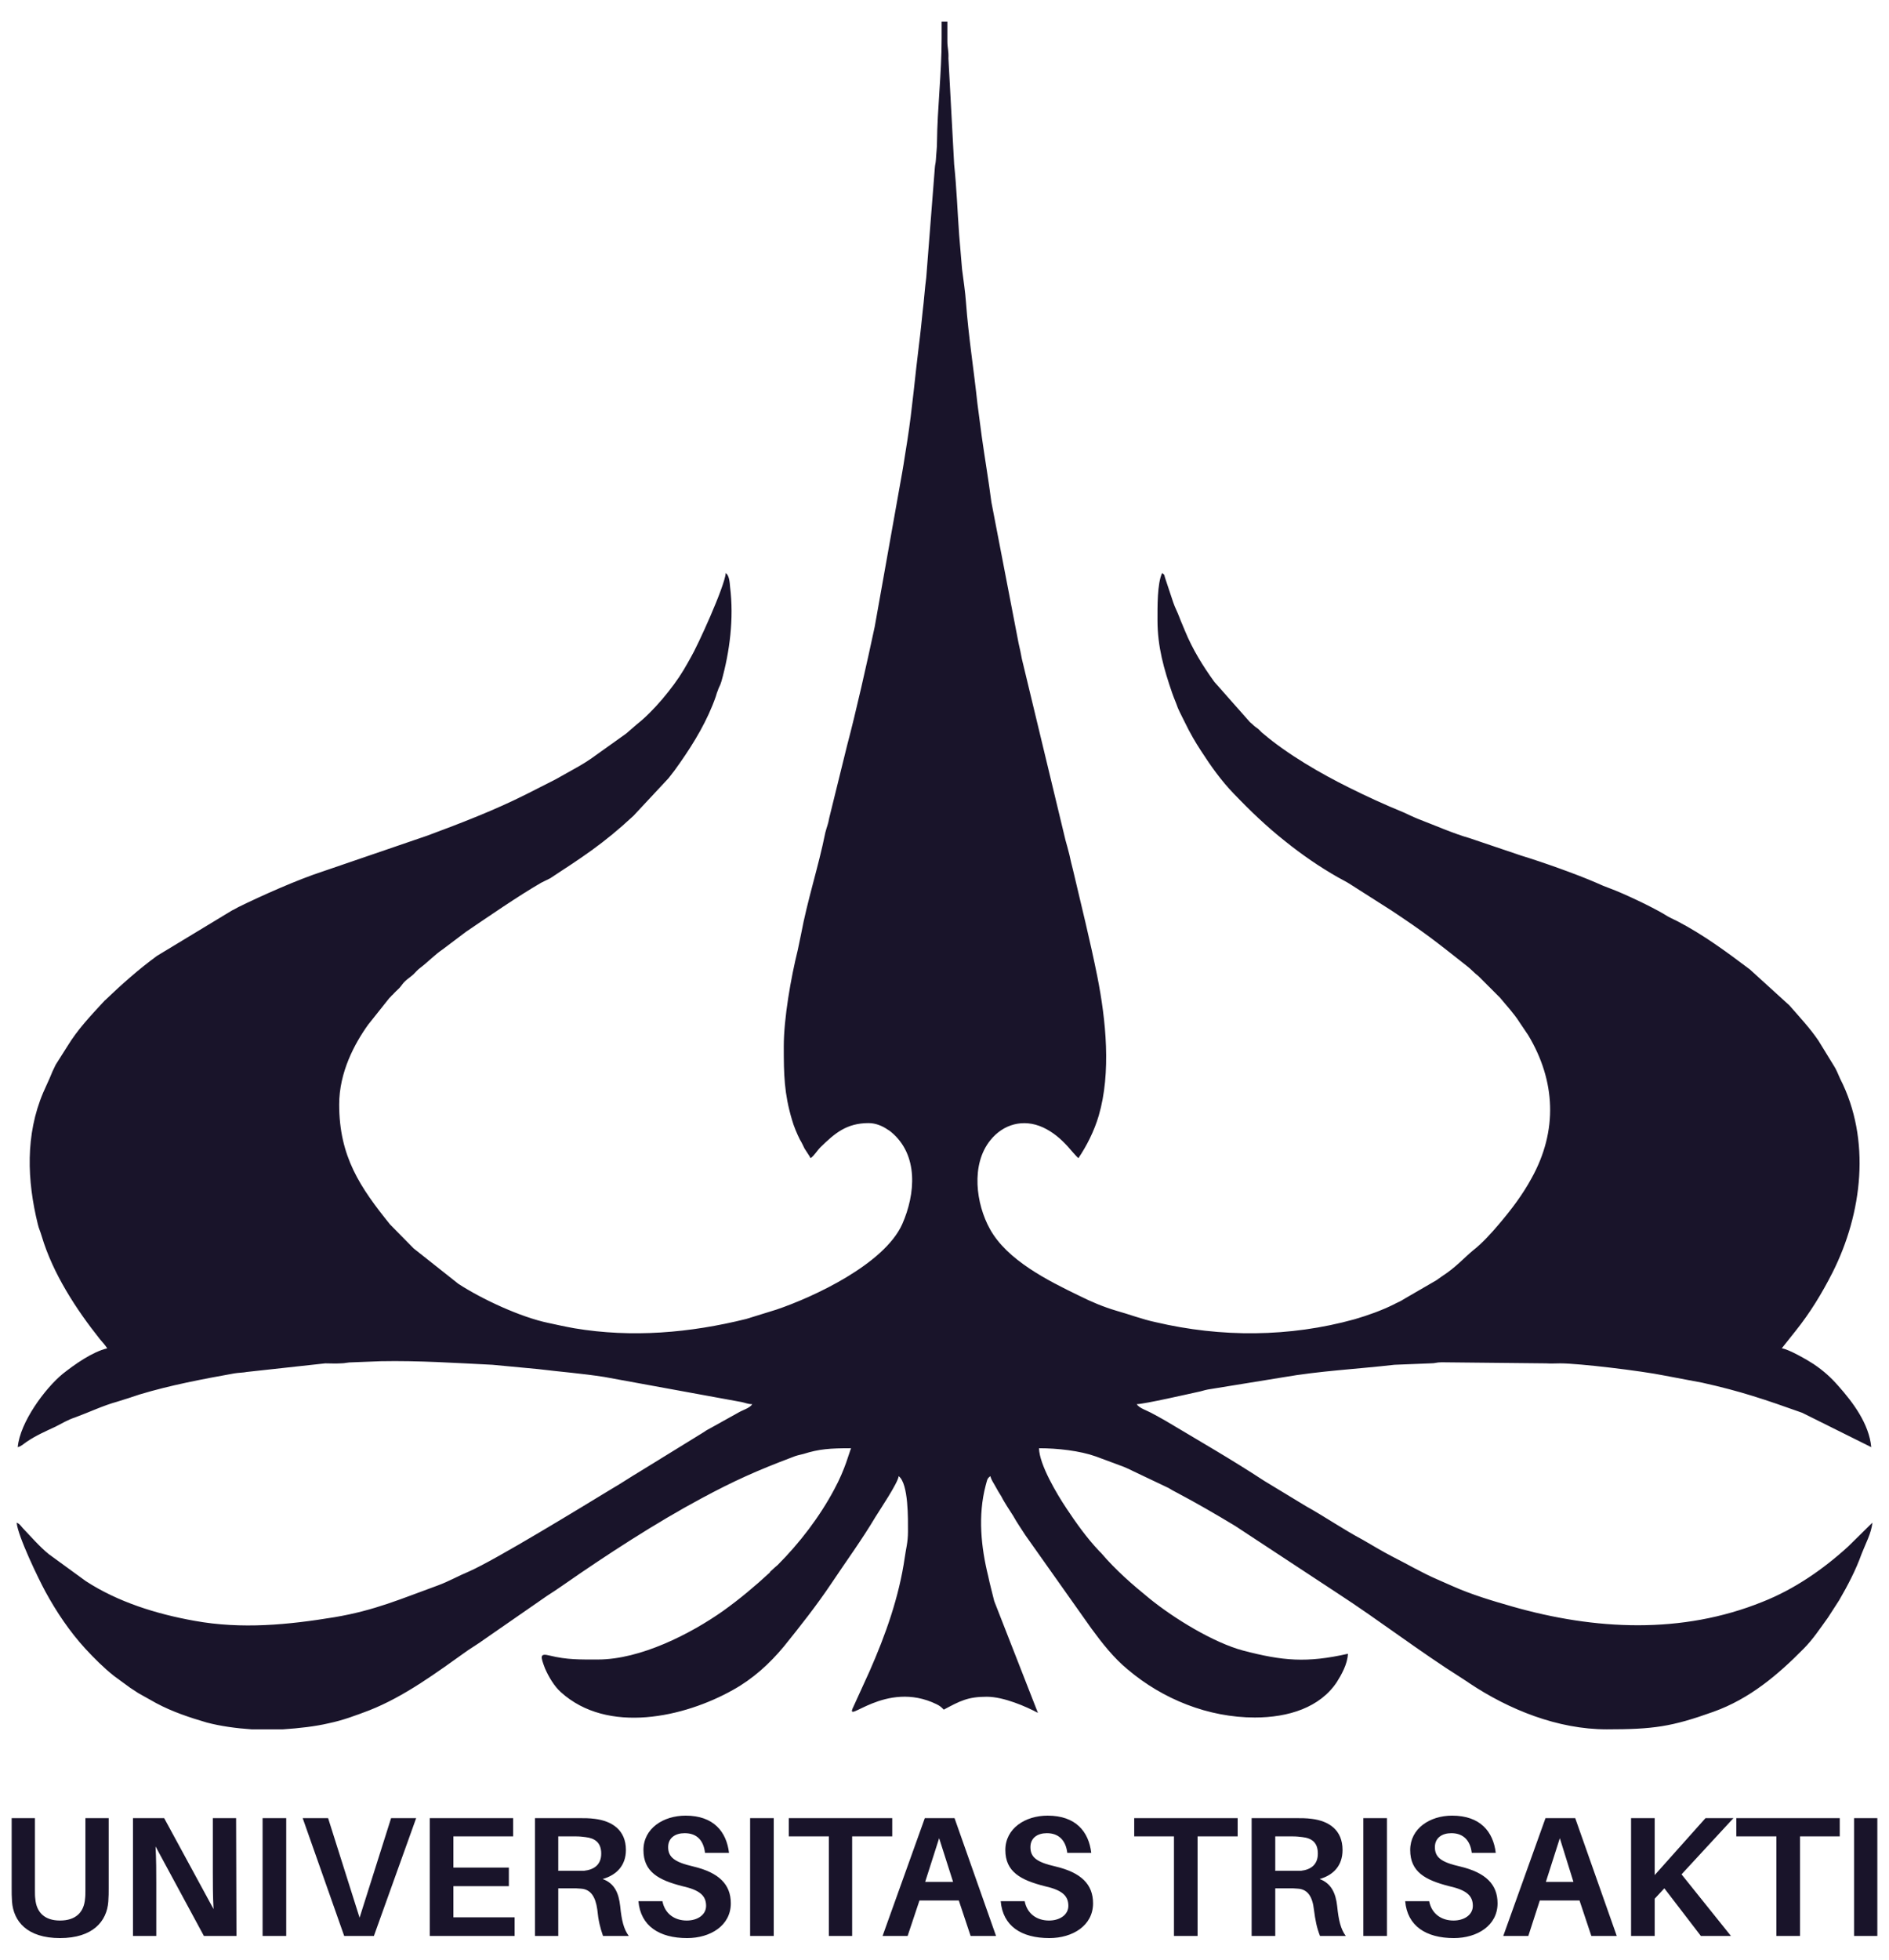 <svg width="81" height="84" viewBox="0 0 81 84" fill="none" xmlns="http://www.w3.org/2000/svg">
<path fill-rule="evenodd" clip-rule="evenodd" d="M40.377 1.662C40.377 3.136 40.193 4.64 40.178 6.098C40.178 6.359 40.147 6.543 40.132 6.835C40.116 7.05 40.101 7.004 40.086 7.188L39.717 11.9C39.656 12.345 39.625 12.867 39.564 13.343C39.518 13.773 39.472 14.264 39.41 14.74C39.241 16.075 39.118 17.549 38.904 18.899C38.827 19.345 38.766 19.805 38.689 20.235L37.507 26.866C37.184 28.385 36.693 30.565 36.325 31.946L35.557 35.062C35.511 35.338 35.45 35.446 35.389 35.691C35.097 37.15 34.621 38.577 34.345 40.066C34.299 40.281 34.253 40.511 34.207 40.726C33.915 41.908 33.608 43.642 33.608 44.855C33.608 46.068 33.623 46.866 33.961 48.002C34.038 48.278 34.176 48.6 34.299 48.846C34.376 48.968 34.437 49.107 34.498 49.23C34.59 49.383 34.667 49.475 34.759 49.644C34.928 49.521 35.02 49.337 35.189 49.168C35.788 48.585 36.294 48.14 37.246 48.14C37.568 48.14 37.86 48.278 38.059 48.416C38.121 48.447 38.151 48.477 38.213 48.523C39.395 49.506 39.257 51.179 38.689 52.468C37.921 54.187 34.882 55.599 33.286 56.137L31.997 56.536C29.587 57.134 27.1 57.349 24.629 56.935C24.199 56.858 23.861 56.781 23.508 56.705C22.326 56.459 20.669 55.691 19.656 55.031L17.737 53.512L16.724 52.483C15.45 50.903 14.544 49.583 14.544 47.342C14.544 45.96 15.204 44.732 15.788 43.919L16.693 42.783C16.724 42.752 16.739 42.737 16.77 42.706C16.801 42.66 16.816 42.66 16.847 42.629C16.954 42.507 17 42.476 17.123 42.353C17.246 42.215 17.261 42.154 17.399 42.031C17.522 41.923 17.584 41.892 17.722 41.77C17.845 41.647 17.906 41.57 18.029 41.478C18.351 41.233 18.643 40.925 18.98 40.695L19.978 39.943C20.93 39.298 22.219 38.408 23.201 37.84C23.34 37.764 23.462 37.718 23.601 37.641C24.982 36.735 25.872 36.167 27.162 34.97L28.666 33.358C28.85 33.128 28.988 32.944 29.157 32.698C29.771 31.823 30.339 30.872 30.692 29.859C30.723 29.767 30.738 29.69 30.769 29.628C30.83 29.429 30.876 29.414 30.937 29.199C31.29 27.94 31.475 26.513 31.306 25.162C31.29 24.978 31.275 24.671 31.122 24.563C31.06 25.177 29.909 27.695 29.617 28.186C29.525 28.355 29.418 28.539 29.31 28.723C28.85 29.49 28.006 30.503 27.315 31.041C27.146 31.179 27.023 31.302 26.855 31.44L25.35 32.514C24.997 32.76 24.675 32.929 24.291 33.144C24.092 33.251 23.923 33.358 23.739 33.45L22.587 34.034C21.221 34.724 19.779 35.277 18.336 35.814L13.854 37.349C12.764 37.702 11.214 38.393 10.216 38.884C10.124 38.93 10.062 38.976 9.955 39.022L6.732 40.972C5.934 41.555 5.212 42.2 4.506 42.875C4.491 42.875 4.491 42.89 4.475 42.906L4.429 42.952C3.877 43.55 3.324 44.133 2.894 44.84L2.388 45.638C2.28 45.853 2.219 45.991 2.127 46.221C2.035 46.436 1.943 46.62 1.851 46.835C1.083 48.646 1.16 50.596 1.62 52.468C1.666 52.668 1.728 52.775 1.789 52.99C2.265 54.586 3.263 56.121 4.291 57.411C4.399 57.533 4.506 57.656 4.598 57.794C3.954 57.948 3.201 58.485 2.695 58.884C1.927 59.513 0.853 60.972 0.761 62.031C0.93 61.985 1.006 61.892 1.145 61.8C1.528 61.539 1.943 61.355 2.373 61.156C2.68 61.002 2.894 60.864 3.217 60.757C3.846 60.526 4.414 60.25 5.028 60.081C5.335 59.989 5.657 59.882 5.98 59.774C7.3 59.375 8.681 59.114 10.047 58.869C10.231 58.838 10.446 58.838 10.584 58.807L13.946 58.439C14.161 58.439 14.391 58.454 14.606 58.439C14.821 58.439 14.867 58.393 15.143 58.393L16.34 58.347C17.937 58.316 19.564 58.424 21.114 58.5L23.079 58.685C24.076 58.807 24.936 58.869 25.918 59.022L31.797 60.097C31.951 60.127 32.073 60.189 32.257 60.189C32.15 60.358 31.858 60.434 31.674 60.542L30.462 61.217C30.339 61.279 30.262 61.325 30.155 61.401L27.438 63.074C27.023 63.32 26.64 63.581 26.241 63.811C24.951 64.594 21.267 66.85 20.116 67.357C19.671 67.541 19.241 67.787 18.781 67.956C17.215 68.523 16.079 69.03 14.33 69.322C12.365 69.644 10.37 69.843 8.343 69.475C6.701 69.183 5.043 68.662 3.677 67.771L2.096 66.62C1.697 66.298 1.329 65.868 0.976 65.5C0.868 65.377 0.838 65.315 0.715 65.269C0.761 65.837 1.651 67.679 1.943 68.216C2.419 69.091 2.987 69.936 3.662 70.672C4.03 71.071 4.46 71.501 4.89 71.839L5.581 72.345C5.719 72.437 5.811 72.499 5.934 72.576L6.701 73.005C7.392 73.374 8.129 73.619 8.865 73.834C9.449 73.988 10.109 74.08 10.784 74.126H12.135C12.825 74.08 13.516 74.003 14.099 73.865C14.698 73.742 15.266 73.527 15.834 73.312C17.353 72.714 18.735 71.685 20.07 70.734C20.3 70.58 20.531 70.442 20.761 70.273L23.462 68.401C23.708 68.247 23.907 68.109 24.153 67.94C25.98 66.666 28.128 65.269 30.078 64.226C31.475 63.474 32.472 63.028 33.977 62.461C34.161 62.384 34.268 62.368 34.452 62.322C35.128 62.107 35.604 62.077 36.494 62.077C36.417 62.246 36.248 62.967 35.772 63.842C35.143 65.024 34.283 66.144 33.347 67.081L33.24 67.173C33.132 67.265 33.148 67.265 33.056 67.341C33.04 67.357 33.04 67.357 33.025 67.372C33.025 67.372 33.01 67.388 33.01 67.403C32.38 67.986 31.72 68.539 31.014 69.045C29.602 70.043 27.453 71.133 25.642 71.133C24.859 71.133 24.322 71.148 23.57 70.964C23.14 70.856 23.171 70.995 23.37 71.516C23.524 71.87 23.769 72.284 24.046 72.529C26.056 74.356 29.356 73.604 31.429 72.437C32.288 71.962 32.994 71.317 33.608 70.58C34.314 69.705 35.005 68.83 35.634 67.894C36.279 66.927 36.954 66.006 37.538 65.024C37.706 64.748 38.505 63.566 38.535 63.274C38.965 63.596 38.934 65.147 38.934 65.653C38.934 66.114 38.842 66.405 38.796 66.758C38.551 68.462 37.967 70.089 37.292 71.624L36.586 73.174C36.187 73.988 37.967 71.977 40.162 73.051C40.316 73.128 40.362 73.174 40.469 73.282C41.16 72.913 41.498 72.729 42.311 72.729C43.048 72.729 44.015 73.159 44.506 73.42L42.633 68.631C42.541 68.247 42.449 67.925 42.373 67.556C42.066 66.313 41.927 64.962 42.265 63.673C42.327 63.474 42.311 63.381 42.465 63.274C42.511 63.443 42.587 63.535 42.679 63.704C42.772 63.873 42.833 63.98 42.941 64.149C43.017 64.302 43.079 64.394 43.171 64.548L43.447 64.978C43.616 65.285 43.785 65.515 43.969 65.807L46.793 69.797C47.254 70.427 47.76 71.071 48.359 71.562C49.863 72.837 51.812 73.619 53.808 73.619C55.251 73.619 56.601 73.189 57.323 72.1C57.507 71.808 57.783 71.332 57.798 70.887C56.033 71.286 55.005 71.194 53.301 70.749C52.042 70.411 50.354 69.383 49.295 68.523C48.558 67.925 47.837 67.296 47.223 66.574L47.131 66.482C46.594 65.914 46.148 65.285 45.719 64.64C45.32 64.041 44.568 62.783 44.552 62.077C45.35 62.077 46.302 62.184 46.993 62.43L48.19 62.875C48.374 62.952 48.435 62.982 48.589 63.059L50.108 63.781C50.262 63.873 50.308 63.903 50.462 63.98C51.306 64.425 52.15 64.916 52.964 65.407L57.353 68.293C59.149 69.46 60.853 70.78 62.679 71.931C62.787 72.008 62.879 72.054 63.002 72.146C64.706 73.282 66.793 74.126 68.896 74.126C70.891 74.126 71.674 74.018 73.47 73.374C75.02 72.821 76.233 71.793 77.338 70.672C77.737 70.273 78.059 69.782 78.382 69.337L78.858 68.6C79.226 67.971 79.579 67.296 79.825 66.605C79.978 66.206 80.254 65.699 80.285 65.269L79.257 66.282C78.182 67.265 76.939 68.124 75.573 68.662C72.119 70.058 68.389 69.874 64.844 68.861C63.984 68.615 63.109 68.355 62.281 67.986C62.05 67.879 61.851 67.802 61.62 67.695C60.976 67.418 60.3 67.019 59.686 66.712C59.272 66.497 58.842 66.236 58.443 66.006C57.63 65.576 56.755 64.978 56.003 64.563L54.207 63.474C52.825 62.568 51.383 61.739 49.97 60.895C49.755 60.772 49.587 60.68 49.356 60.557C49.157 60.45 48.85 60.358 48.742 60.189C49.126 60.173 50.922 59.759 51.352 59.667C51.521 59.636 51.628 59.59 51.797 59.559L55.005 59.038C56.586 58.761 58.182 58.685 59.794 58.5L61.329 58.439C61.574 58.439 61.574 58.393 61.82 58.393L66.302 58.439C66.486 58.454 66.716 58.439 66.901 58.439C67.714 58.439 70.385 58.761 71.367 58.961L72.994 59.268C74.652 59.636 75.68 59.989 77.277 60.557L80.239 62.031C80.147 61.033 79.456 60.112 78.827 59.406C78.505 59.038 78.198 58.761 77.768 58.47C77.538 58.316 76.693 57.825 76.402 57.794L77 57.042C77.614 56.275 78.121 55.446 78.581 54.54C79.855 52.008 80.239 48.846 78.904 46.236C78.811 46.037 78.75 45.853 78.627 45.668L77.967 44.594C77.599 44.057 77.154 43.581 76.724 43.09L75.036 41.555C74.038 40.803 73.04 40.066 71.92 39.483C71.736 39.391 71.551 39.314 71.367 39.191C70.83 38.869 69.633 38.301 69.049 38.086C68.835 38.009 68.65 37.932 68.451 37.84C67.607 37.472 66.133 36.95 65.228 36.674L63.002 35.922C62.342 35.737 61.467 35.354 60.822 35.108C60.592 35.016 60.439 34.939 60.208 34.832C59.38 34.494 58.612 34.141 57.844 33.758C56.632 33.159 55.205 32.33 54.176 31.455C54.069 31.378 54.053 31.332 53.946 31.24C53.823 31.148 53.808 31.148 53.7 31.041C53.654 30.995 53.639 30.995 53.593 30.949L52.073 29.23C51.582 28.554 51.137 27.833 50.815 27.05C50.738 26.85 50.661 26.697 50.569 26.451C50.492 26.236 50.385 26.052 50.308 25.822L49.986 24.855C49.909 24.655 49.97 24.655 49.832 24.563C49.617 25.008 49.633 26.037 49.633 26.589C49.633 27.725 49.909 28.677 50.262 29.705C50.354 29.966 50.416 30.089 50.508 30.35C50.615 30.596 50.722 30.78 50.815 30.979C51.014 31.394 51.26 31.823 51.505 32.192C51.92 32.837 52.38 33.481 52.902 34.018C53.608 34.755 54.33 35.446 55.128 36.075C55.818 36.628 56.571 37.15 57.353 37.595C57.538 37.702 57.737 37.794 57.921 37.917L59.656 39.022C61.114 39.989 61.513 40.312 62.894 41.401C63.094 41.555 63.186 41.678 63.401 41.846L64.322 42.767C64.598 43.105 64.921 43.443 65.151 43.811L65.534 44.379C66.701 46.328 66.808 48.462 65.673 50.503C65.289 51.209 64.813 51.839 64.291 52.453C63.969 52.837 63.554 53.297 63.155 53.604C62.787 53.911 62.403 54.341 61.851 54.694C61.743 54.77 61.697 54.801 61.59 54.878L60.239 55.661C60.162 55.707 60.162 55.707 60.086 55.753C59.978 55.814 59.886 55.845 59.779 55.906C59.257 56.167 58.658 56.382 58.075 56.551C55.297 57.319 52.365 57.334 49.556 56.674C48.973 56.551 48.42 56.336 47.868 56.183C47.3 56.014 46.793 55.799 46.271 55.538C44.936 54.893 43.186 54.018 42.449 52.683C41.851 51.609 41.62 49.92 42.465 48.876C43.017 48.186 43.877 47.94 44.721 48.324C45.151 48.523 45.488 48.815 45.795 49.153C45.872 49.245 46.179 49.598 46.241 49.644C46.594 49.122 46.916 48.493 47.115 47.817C47.653 45.975 47.422 43.719 47.054 41.862C46.747 40.327 46.363 38.792 46.01 37.288C45.949 37.057 45.903 36.858 45.857 36.643C45.795 36.382 45.749 36.244 45.688 36.014L43.815 28.232C43.769 27.986 43.739 27.833 43.677 27.572L42.511 21.524C42.388 20.573 42.234 19.682 42.096 18.7L41.912 17.303C41.759 15.86 41.528 14.418 41.421 12.959C41.39 12.514 41.313 12.008 41.252 11.532L41.129 10.074C41.053 9.03 41.022 8.078 40.914 7.05L40.669 2.506C40.684 2.169 40.623 2.061 40.623 1.77C40.623 1.478 40.623 1.202 40.623 0.926H40.377V1.662Z" fill="#19142A"/>
<path d="M4.66 77.932H3.662V81.018C3.662 81.171 3.662 81.278 3.647 81.386C3.601 81.969 3.248 82.322 2.572 82.322C1.912 82.322 1.559 81.969 1.513 81.386C1.498 81.278 1.498 81.171 1.498 81.018V77.932H0.5V80.925C0.5 81.14 0.5 81.278 0.515 81.509C0.577 82.353 1.16 83.074 2.572 83.074C3.984 83.074 4.583 82.353 4.644 81.509C4.66 81.278 4.66 81.14 4.66 80.925V77.932ZM10.139 82.982L10.124 77.932H9.126V80.25C9.126 80.68 9.126 81.294 9.157 81.831L7.039 77.932H5.703V82.982H6.701V80.695C6.701 80.266 6.701 79.698 6.67 79.145L8.743 82.982H10.139ZM12.273 82.982V77.932H11.26V82.982H12.273ZM16.033 82.982L17.845 77.932H16.77L15.419 82.2L14.069 77.932H12.979L14.759 82.982H16.033ZM22.066 82.184H19.441V80.849H21.82V80.051H19.441V78.715H22.004V77.932H18.428V82.982H22.066V82.184ZM26.594 81.708C26.532 81.14 26.348 80.726 25.841 80.542C26.44 80.373 26.839 79.959 26.839 79.299C26.839 78.439 26.241 78.055 25.504 77.963C25.258 77.932 25.074 77.932 24.782 77.932H22.941V82.982H23.938V80.941H24.537C24.66 80.941 24.782 80.941 24.921 80.956C25.335 80.987 25.535 81.309 25.611 81.846C25.657 82.322 25.734 82.629 25.857 82.982H26.962C26.747 82.691 26.655 82.322 26.594 81.708ZM23.938 80.189V78.715H24.69C24.859 78.715 24.997 78.731 25.105 78.746C25.504 78.792 25.78 78.976 25.78 79.452C25.78 79.943 25.458 80.143 25.043 80.189C24.936 80.189 24.813 80.189 24.644 80.189H23.938ZM29.402 77.825C28.436 77.825 27.591 78.377 27.591 79.299C27.591 80.235 28.236 80.588 29.264 80.849C30.017 81.018 30.277 81.263 30.277 81.693C30.277 82.077 29.909 82.322 29.449 82.322C28.942 82.322 28.512 82.046 28.405 81.493H27.376C27.468 82.552 28.267 83.074 29.464 83.074C30.462 83.074 31.337 82.537 31.337 81.585C31.337 80.772 30.83 80.266 29.725 80.004C28.927 79.82 28.65 79.606 28.65 79.176C28.65 78.777 28.957 78.577 29.357 78.577C29.894 78.577 30.17 78.899 30.231 79.421H31.26C31.152 78.516 30.6 77.825 29.402 77.825ZM33.178 82.982V77.932H32.165V82.982H33.178ZM38.259 78.715V77.932H33.823V78.715H35.542V82.982H36.54V78.715H38.259ZM41.114 81.463L41.62 82.982H42.71L40.93 77.932H39.656L37.845 82.982H38.919L39.426 81.463H41.114ZM40.27 78.792L40.868 80.665H39.671L40.27 78.792ZM44.921 77.825C43.954 77.825 43.109 78.377 43.109 79.299C43.109 80.235 43.769 80.588 44.798 80.849C45.55 81.018 45.811 81.263 45.811 81.693C45.811 82.077 45.442 82.322 44.982 82.322C44.475 82.322 44.046 82.046 43.938 81.493H42.91C43.002 82.552 43.785 83.074 44.997 83.074C45.995 83.074 46.87 82.537 46.87 81.585C46.87 80.772 46.363 80.266 45.258 80.004C44.445 79.82 44.184 79.606 44.184 79.176C44.184 78.777 44.491 78.577 44.89 78.577C45.412 78.577 45.703 78.899 45.765 79.421H46.793C46.686 78.516 46.133 77.825 44.921 77.825ZM53.071 78.715V77.932H48.635V78.715H50.339V82.982H51.352V78.715H53.071ZM57.338 81.708C57.277 81.14 57.077 80.726 56.586 80.542C57.185 80.373 57.568 79.959 57.568 79.299C57.568 78.439 56.985 78.055 56.248 77.963C56.003 77.932 55.819 77.932 55.511 77.932H53.67V82.982H54.683V80.941H55.266C55.404 80.941 55.527 80.941 55.665 80.956C56.079 80.987 56.279 81.309 56.34 81.846C56.402 82.322 56.463 82.629 56.601 82.982H57.706C57.492 82.691 57.4 82.322 57.338 81.708ZM54.683 80.189V78.715H55.419C55.604 78.715 55.726 78.731 55.849 78.746C56.248 78.792 56.509 78.976 56.509 79.452C56.509 79.943 56.187 80.143 55.788 80.189C55.68 80.189 55.558 80.189 55.373 80.189H54.683ZM59.472 82.982V77.932H58.459V82.982H59.472ZM62.265 77.825C61.313 77.825 60.469 78.377 60.469 79.299C60.469 80.235 61.114 80.588 62.142 80.849C62.895 81.018 63.155 81.263 63.155 81.693C63.155 82.077 62.787 82.322 62.327 82.322C61.82 82.322 61.39 82.046 61.283 81.493H60.254C60.346 82.552 61.145 83.074 62.342 83.074C63.34 83.074 64.215 82.537 64.215 81.585C64.215 80.772 63.708 80.266 62.603 80.004C61.789 79.82 61.528 79.606 61.528 79.176C61.528 78.777 61.835 78.577 62.234 78.577C62.756 78.577 63.048 78.899 63.109 79.421H64.138C64.03 78.516 63.478 77.825 62.265 77.825ZM67.73 81.463L68.236 82.982H69.326L67.545 77.932H66.271L64.46 82.982H65.534L66.026 81.463H67.73ZM66.885 78.792L67.469 80.665H66.287L66.885 78.792ZM72.104 80.342L74.33 77.932H73.132L70.953 80.373V77.932H69.94V82.982H70.953V81.386L71.367 80.941L72.933 82.982H74.222L72.104 80.342ZM78.888 78.715V77.932H74.452V78.715H76.171V82.982H77.185V78.715H78.888ZM80.5 82.982V77.932H79.502V82.982H80.5Z" fill="#19142A"/>
</svg>
